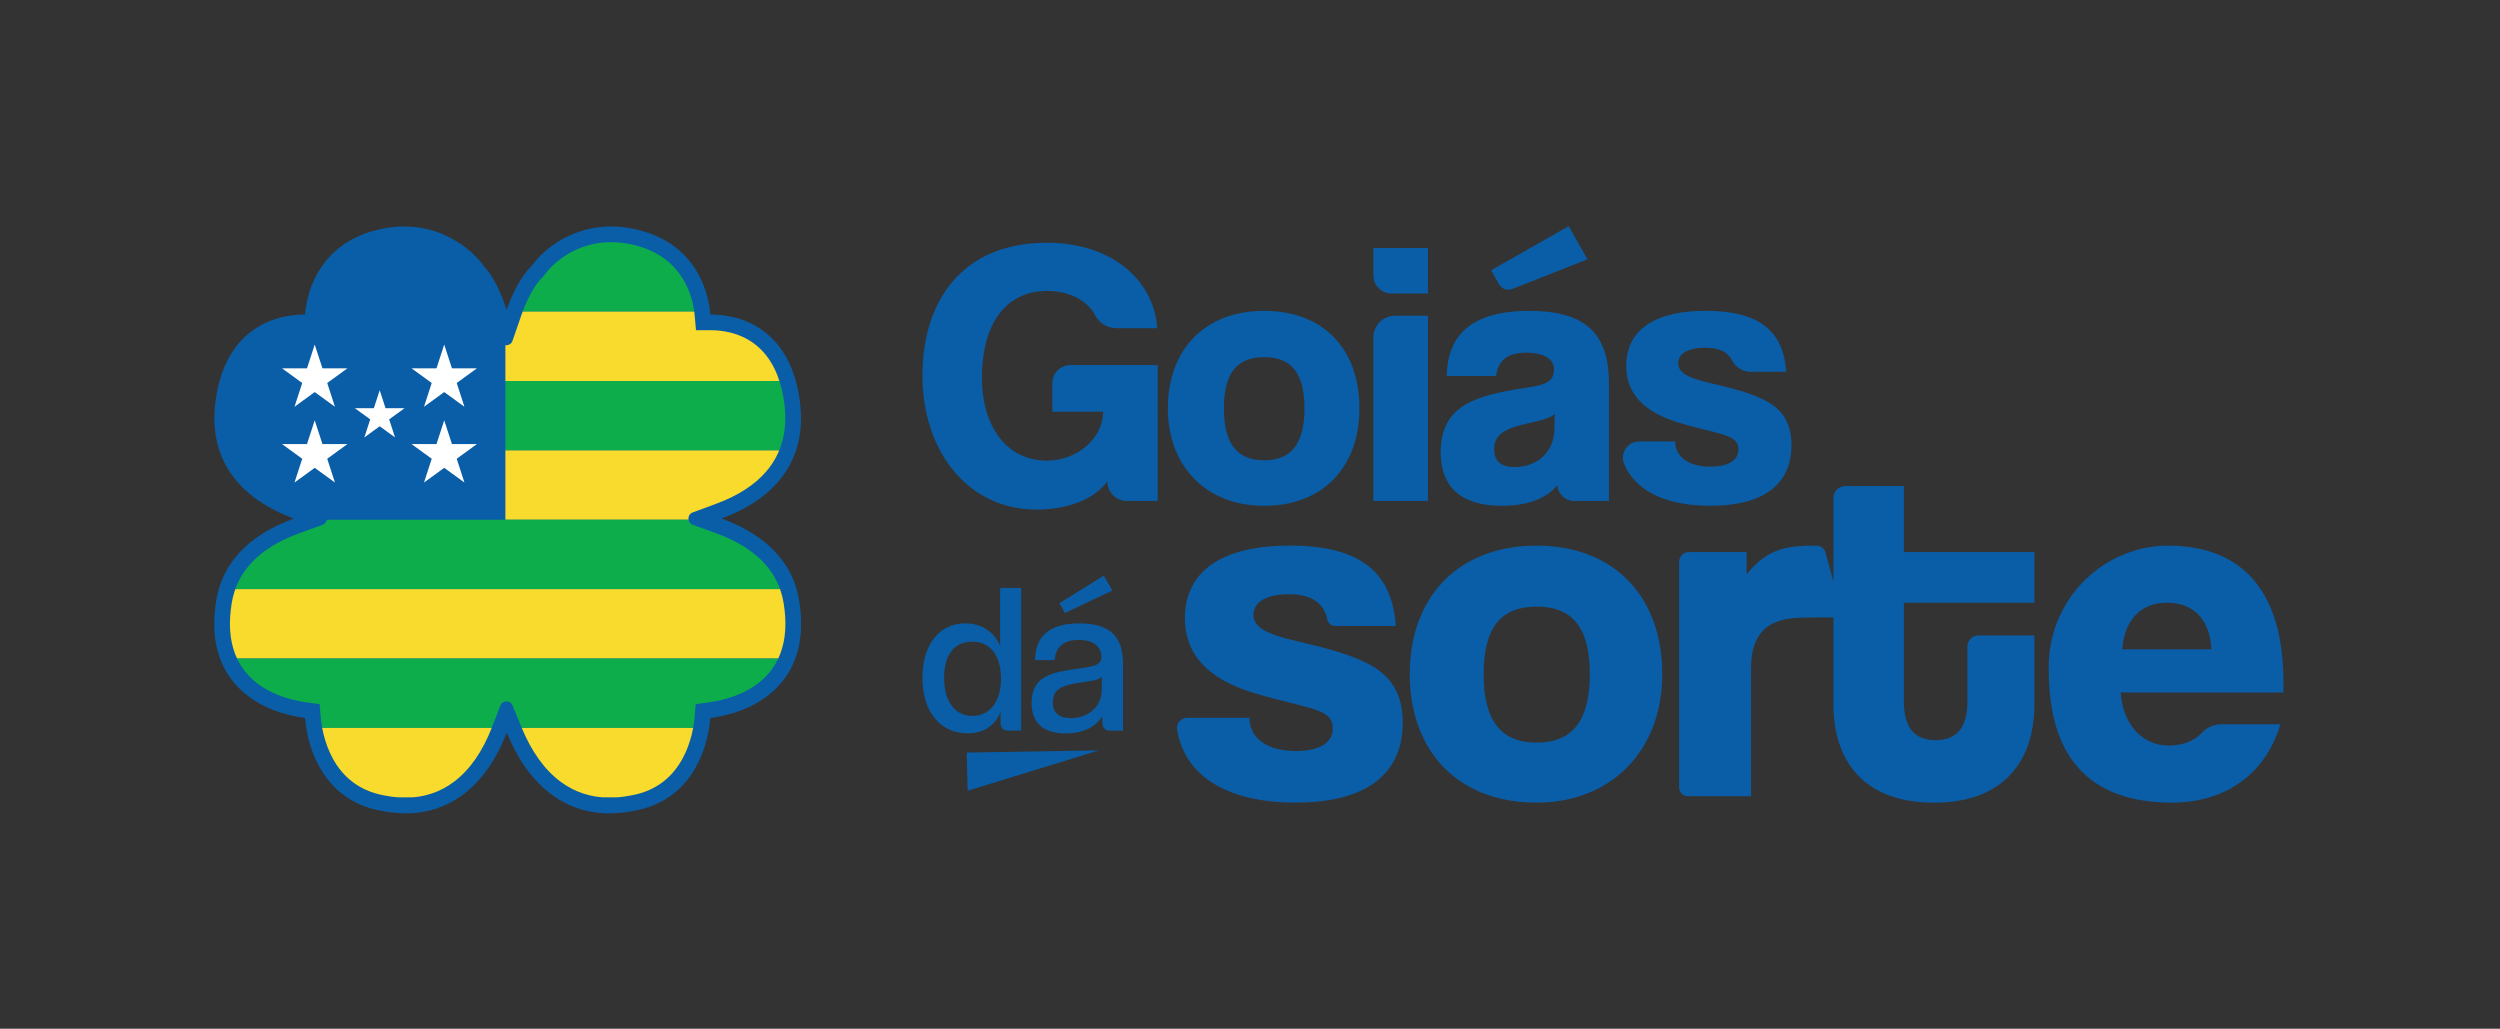<svg xmlns="http://www.w3.org/2000/svg" xmlns:xlink="http://www.w3.org/1999/xlink" xmlns:serif="http://www.serif.com/" width="100%" height="100%" viewBox="0 0 644 265" xml:space="preserve" style="fill-rule:evenodd;clip-rule:evenodd;stroke-linejoin:round;stroke-miterlimit:2;"><rect x="0" y="0" width="644" height="265" fill="#333333" stroke="none"/><g id="Camada-1" serif:id="Camada 1"></g><rect id="P&#xE1;gina-6" serif:id="P&#xE1;gina 6" x="0" y="0" width="643.391" height="264.529" style="fill:none;"></rect><g id="Camada-11" serif:id="Camada 1"><path d="M157.04,209.522c-5.623,-0 -10.681,-1.657 -15.094,-4.949c-5.526,-4.125 -9.109,-10.199 -11.413,-15.849c-2.179,5.65 -5.639,11.696 -11.084,15.838c-5.898,4.483 -13.038,5.937 -21.228,4.307c-14.308,-2.534 -18.925,-15.18 -19.64,-23.915c-4.735,-0.631 -12.941,-2.644 -18.311,-9.101c-4.467,-5.371 -6,-12.509 -4.558,-21.216c1.916,-11.565 10.875,-17.753 19.99,-21.062c-5.392,-1.98 -10.74,-4.981 -14.62,-9.513c-4.784,-5.585 -6.651,-12.563 -5.564,-20.744c1.109,-8.328 4.364,-14.472 9.675,-18.274c4.617,-3.303 9.766,-4.022 13.361,-4.022l0.005,-0c0.651,-7.516 4.73,-17.825 17.375,-21.479c14.841,-4.29 25.14,3.874 28.761,9.086c1.076,1.13 3.627,4.328 5.812,11.186c2.383,-6.863 5.181,-10.1 6.408,-11.269c3.675,-5.217 13.942,-13.271 28.708,-9.003c12.645,3.654 16.723,13.963 17.374,21.479l0.006,-0c3.594,-0 8.744,0.713 13.361,4.022c5.311,3.796 8.566,9.946 9.675,18.274c1.092,8.181 -0.781,15.159 -5.564,20.744c-3.88,4.532 -9.229,7.527 -14.62,9.513c9.115,3.314 18.074,9.497 19.99,21.062c1.442,8.707 -0.092,15.845 -4.558,21.216c-5.365,6.452 -13.576,8.47 -18.311,9.101c-0.716,8.735 -5.332,21.386 -19.64,23.915c-2.174,0.434 -4.278,0.647 -6.312,0.647l0.016,0.006Z" style="fill:#0a5da7;fill-rule:nonzero;"></path><g><clipPath id="_clip1"><path d="M140.225,70.868l-0.243,0.325l-0.276,0.275c-0.713,0.681 -3.194,3.373 -5.383,9.664l-2.303,6.665c-0.291,0.843 -1.086,1.217 -1.832,1.119c-0.6,-0.08 -1.168,-0.454 -1.394,-1.168l-2.141,-6.713c-1.995,-6.258 -4.248,-8.95 -4.881,-9.615l-0.211,-0.227l-0.178,-0.26c-2.205,-3.178 -8.335,-8.546 -17.254,-8.546c-2.302,-0 -4.67,0.341 -7.069,1.038c-11.968,3.454 -14.108,13.702 -14.481,17.951l-0.324,3.681l-3.698,-0c-2.935,-0 -7.232,0.567 -11.01,3.275c-4.379,3.13 -7.07,8.352 -8.027,15.519c-0.925,6.989 0.632,12.907 4.638,17.578c2.968,3.486 7.329,6.291 12.94,8.35l6.032,2.222c0.811,0.292 1.184,1.07 1.087,1.8c-0.065,0.583 -0.438,1.135 -1.103,1.378l-6.033,2.19c-10.183,3.697 -16.02,9.729 -17.382,17.934c-0.827,4.994 -0.552,9.357 0.811,13.021c0.696,1.817 1.653,3.471 2.87,4.946c4.539,5.465 11.804,7.151 15.729,7.686l3.227,0.422l0.275,3.243c0.341,4.135 2.514,17.821 16.394,20.286c1.898,0.372 3.746,0.568 5.498,0.568c4.686,-0 8.901,-1.395 12.502,-4.136c4.07,-3.081 7.345,-7.816 9.762,-14.075l2.124,-5.513c0.551,-1.427 2.578,-1.443 3.145,-0.033l2.239,5.481c2.561,6.292 5.967,11.059 10.085,14.14c3.681,2.741 7.946,4.136 12.665,4.136c1.767,-0 3.632,-0.196 5.61,-0.585c13.8,-2.432 15.973,-16.134 16.314,-20.269l0.259,-3.243l3.226,-0.422c3.942,-0.535 11.205,-2.221 15.746,-7.686c1.216,-1.475 2.174,-3.113 2.854,-4.946c1.379,-3.648 1.654,-8.01 0.827,-13.021c-1.362,-8.205 -7.216,-14.237 -17.384,-17.934l-6.031,-2.19c-0.665,-0.243 -1.022,-0.795 -1.087,-1.378c-0.097,-0.73 0.276,-1.508 1.087,-1.8l6.016,-2.222c5.61,-2.059 9.972,-4.88 12.94,-8.35c4.005,-4.671 5.562,-10.589 4.637,-17.578c-0.146,-1.136 -0.34,-2.206 -0.583,-3.243c-1.265,-5.53 -3.762,-9.649 -7.443,-12.276c-3.762,-2.708 -8.06,-3.275 -11.011,-3.275l-3.713,-0l-0.324,-3.681c-0.357,-4.249 -2.514,-14.497 -14.465,-17.951c-2.4,-0.697 -4.783,-1.038 -7.07,-1.038c-10.913,-0 -16.604,7.621 -17.205,8.481Z" clip-rule="nonzero"></path></clipPath><g clip-path="url(#_clip1)"><rect x="130.188" y="62.388" width="77.705" height="17.876" style="fill:#0ead4b;"></rect><rect x="130.188" y="80.264" width="77.705" height="17.876" style="fill:#f8db2c;"></rect><rect x="130.188" y="98.14" width="77.705" height="17.876" style="fill:#0ead4b;"></rect><rect x="130.188" y="116.016" width="77.705" height="17.876" style="fill:#f8db2c;"></rect><rect x="39.188" y="133.892" width="168.705" height="17.876" style="fill:#0ead4b;"></rect><rect x="39.188" y="151.768" width="168.705" height="17.876" style="fill:#f8db2c;"></rect><rect x="39.188" y="169.644" width="168.705" height="17.876" style="fill:#0ead4b;"></rect><rect x="39.188" y="187.52" width="168.705" height="17.876" style="fill:#f8db2c;"></rect></g></g><path d="M81.073,88.755l1.989,6.122l6.438,-0l-5.208,3.784l1.989,6.123l-5.208,-3.784l-5.208,3.784l1.989,-6.123l-5.208,-3.784l6.438,-0l1.989,-6.122Z" style="fill:#fff;fill-rule:nonzero;"></path><path d="M114.431,88.755l1.989,6.122l6.438,-0l-5.208,3.784l1.989,6.123l-5.208,-3.784l-5.208,3.784l1.989,-6.123l-5.208,-3.784l6.438,-0l1.989,-6.122Z" style="fill:#fff;fill-rule:nonzero;"></path><path d="M81.073,108.269l1.989,6.122l6.438,0l-5.208,3.784l1.989,6.123l-5.208,-3.784l-5.208,3.784l1.989,-6.123l-5.208,-3.784l6.438,0l1.989,-6.122Z" style="fill:#fff;fill-rule:nonzero;"></path><path d="M97.807,100.516l1.509,4.644l4.883,0l-3.95,2.871l1.509,4.644l-3.951,-2.87l-3.951,2.87l1.509,-4.644l-3.95,-2.871l4.883,0l1.509,-4.644Z" style="fill:#fff;fill-rule:nonzero;"></path><path d="M114.431,108.269l1.989,6.122l6.438,0l-5.208,3.784l1.989,6.123l-5.208,-3.784l-5.208,3.784l1.989,-6.123l-5.208,-3.784l6.438,0l1.989,-6.122Z" style="fill:#fff;fill-rule:nonzero;"></path><path d="M285.298,124.592l-0.065,-0.591c-3.101,4.46 -9.988,7.274 -18.231,7.274c-17.743,-0 -29.378,-15.124 -29.378,-34.52c0,-19.396 10.374,-34.226 32.093,-34.226c16.095,-0 27.439,9.115 28.406,22.01l-10.447,-0c-2.271,-0 -4.44,-1.188 -5.485,-3.2c-1.96,-3.781 -6.493,-6.395 -12.48,-6.395c-9.889,-0 -16.771,7.561 -16.771,22.491c0,11.73 5.915,21.231 16.771,21.231c7.468,-0 14.449,-5.527 14.449,-12.602l-13.09,-0l0,-7.324c0,-2.598 2.108,-4.699 4.698,-4.699l22.448,-0l0,35.001l-7.932,-0c-2.553,-0 -4.699,-1.913 -4.992,-4.45l0.006,-0Z" style="fill:#0a5da7;fill-rule:nonzero;"></path><path d="M336.03,105.19c-0,-9.115 -3.394,-13.189 -10.375,-13.189c-6.98,0 -10.374,4.074 -10.374,13.189c-0,9.115 3.394,13.382 10.374,13.382c6.981,0 10.375,-4.267 10.375,-13.382m-35.192,0c-0,-15.123 9.501,-25.112 24.817,-25.112c15.317,0 24.532,9.889 24.532,25.112c-0,15.223 -9.503,25.112 -24.532,25.112c-15.029,0 -24.817,-10.276 -24.817,-25.112" style="fill:#0a5da7;fill-rule:nonzero;"></path><path d="M353.773,129.041l0,-42.131c0,-3.079 2.499,-5.577 5.578,-5.577l8.484,0l0,47.702l-14.056,0l-0.006,0.006Zm0,-58.122l0,-7.037l14.056,0l0,11.73l-9.364,0c-2.59,0 -4.692,-2.101 -4.692,-4.693" style="fill:#0a5da7;fill-rule:nonzero;"></path><path d="M400.503,106.644c-1.066,0.967 -2.907,1.553 -6.981,2.427c-6.689,1.453 -8.629,3.294 -8.629,6.688c0,3.007 1.841,4.555 5.14,4.555c6.788,-0 10.276,-4.654 10.377,-9.602l0.099,-4.074l-0.006,0.006Zm-14.361,-33.419l-2.027,-3.621l19.976,-11.342l4.847,8.534l-19.385,7.65c-1.283,0.503 -2.737,-0.016 -3.411,-1.216l0,-0.005Zm15.041,51.787l0,-0.044c-2.428,3.101 -7.181,5.334 -14.255,5.334c-10.957,-0 -15.804,-5.235 -15.804,-13.769c0,-12.41 9.402,-14.737 22.204,-16.677c5.427,-0.774 6.981,-1.84 6.981,-4.847c0,-2.715 -3.101,-4.168 -7.074,-4.168c-5.334,-0 -7.369,2.426 -7.854,6.014l-12.703,-0c0.192,-9.889 5.621,-16.776 21.231,-16.776c15.61,-0 20.557,6.788 20.557,18.81l0,30.153l-8.966,-0c-2.271,-0 -4.157,-1.764 -4.312,-4.03l-0.005,-0Z" style="fill:#0a5da7;fill-rule:nonzero;"></path><path d="M451.058,95.782c-2.044,0 -3.973,-1.1 -4.875,-2.935c-1.022,-2.084 -3.122,-3.273 -6.992,-3.273c-4.655,0 -6.882,1.747 -6.882,3.975c-0,2.52 2.715,3.681 6.69,4.748c4.553,1.161 10.18,2.227 14.928,4.461c4.462,2.133 7.563,5.334 7.563,11.923c-0,9.308 -6.208,15.609 -20.944,15.609c-11.823,0 -19.398,-4.073 -22.177,-10.778c-1.144,-2.764 0.923,-5.799 3.914,-5.799l9.242,0c-0,3.781 3.2,6.495 9.115,6.495c3.974,0 7.174,-1.26 7.174,-4.461c-0,-2.52 -2.035,-3.393 -6.301,-4.46c-8.242,-2.034 -10.856,-2.814 -14.056,-4.362c-6.402,-3.2 -8.536,-7.755 -8.536,-12.702c-0,-7.755 5.334,-14.156 20.557,-14.156c13.963,0 19.971,5.428 20.651,15.709l-9.071,0l-0,0.006Z" style="fill:#0a5da7;fill-rule:nonzero;"></path><path d="M250.478,184.435c-4.268,-0 -7.275,-3.501 -7.275,-9.842c-0,-5.852 2.574,-9.298 7.219,-9.298c5.03,-0 7.436,4.046 7.436,9.514c-0,6.347 -3.229,9.626 -7.386,9.626l0.006,-0Zm7.164,-18.106c-1.862,-4.046 -5.197,-5.741 -8.969,-5.741c-6.731,-0 -11.049,5.469 -11.049,13.999c-0,9.081 4.869,14.327 11.593,14.327c3.445,-0 6.836,-1.367 8.53,-5.524l-0,3.018c-0,0.989 0.806,1.795 1.795,1.795l3.512,-0l-0,-36.751l-5.412,-0l-0,14.877Z" style="fill:#0a5da7;fill-rule:nonzero;"></path><path d="M283.784,178.199c-0.167,3.829 -3.39,6.78 -7.929,6.78c-3.118,0 -4.653,-1.423 -4.653,-4.101c-0,-3.335 2.295,-4.268 6.62,-4.98c2.9,-0.439 5.195,-0.655 6.018,-1.584l-0.056,3.885Zm-5.69,-17.612c-8.425,0 -11.376,3.885 -11.487,9.465l5.085,0c0.272,-3.173 1.967,-5.196 6.18,-5.196c3.939,0 5.851,1.695 5.851,4.596c-0.216,1.967 -2.079,2.245 -5.962,2.79c-6.454,0.878 -12.033,1.75 -12.033,8.808c-0,4.979 2.791,7.875 8.804,7.875c4.923,0 7.929,-1.967 9.352,-4.374c0.028,0.35 0.072,1.234 0.134,2.051c0.067,0.911 0.822,1.612 1.734,1.612l3.546,0l-0,-17.012c-0,-6.78 -2.846,-10.609 -11.216,-10.609l0.012,-0.006Z" style="fill:#0a5da7;fill-rule:nonzero;"></path><path d="M284.329,148.284l-11.432,7.108l1.422,2.518l12.255,-5.797l-2.245,-3.829Z" style="fill:#0a5da7;fill-rule:nonzero;"></path><path d="M351.384,170.463c-6.262,-2.94 -13.677,-4.346 -19.685,-5.88c-5.24,-1.406 -8.819,-2.94 -8.819,-6.263c0,-2.94 2.94,-5.241 9.076,-5.241c6.134,0 9.07,2.407 9.964,6.514c0.21,0.967 1.05,1.661 2.04,1.661l15.598,0c-0.893,-13.549 -8.819,-20.707 -27.225,-20.707c-20.068,0 -27.097,8.436 -27.097,18.662c0,6.519 2.811,12.527 11.248,16.745c4.218,2.045 7.669,3.067 18.534,5.752c5.623,1.406 8.308,2.556 8.308,5.88c0,4.218 -4.218,5.879 -9.458,5.879c-7.798,0 -12.016,-3.579 -12.016,-8.564l-16.017,0c-1.618,0 -2.873,1.44 -2.617,3.035c1.839,11.548 12.381,18.817 30.522,18.817c19.428,0 27.608,-8.308 27.608,-20.579c0,-8.692 -4.09,-12.91 -9.97,-15.722l0.006,0.011Z" style="fill:#0a5da7;fill-rule:nonzero;"></path><path d="M395.86,191.293c-9.202,-0 -13.677,-5.624 -13.677,-17.639c0,-12.016 4.475,-17.384 13.677,-17.384c9.204,-0 13.677,5.368 13.677,17.384c0,12.015 -4.473,17.639 -13.677,17.639m0,-50.739c-18.596,-0 -30.682,11.17 -32.477,28.509c-0.155,1.49 -0.24,3.018 -0.24,4.596c0,1.578 0.088,3.096 0.24,4.585c1.772,17.056 13.554,28.521 32.477,28.521c18.923,-0 32.34,-13.166 32.34,-33.106c0,-19.94 -12.401,-33.105 -32.34,-33.105" style="fill:#0a5da7;fill-rule:nonzero;"></path><path d="M490.436,142.22l0,-17.006l-15.126,0c-1.669,0 -3.024,1.351 -3.024,3.024l0,21.563l-2.034,-7.47c-0.283,-1.044 -1.233,-1.772 -2.324,-1.772l-0.371,0c-6.391,0 -12.144,0.383 -17.639,7.413l0,-5.752l-14.879,0c-1.383,0 -2.505,1.123 -2.505,2.507l0,58.125c0,1.245 1.005,2.251 2.251,2.251l16.284,0l0,-32.845c0,-9.459 4.472,-13.165 13.676,-13.165c1.128,0 4.979,-0.095 7.541,-0.039l0,22.407c0,13.677 7.03,25.309 25.947,25.309c18.919,0 25.821,-11.887 25.821,-25.181l0,-17.895l-14.389,0c-1.583,0 -2.867,1.284 -2.867,2.868l0,14.26c0,6.391 -2.557,9.842 -8.18,9.842c-5.625,0 -8.182,-3.451 -8.182,-9.97l0,-25.436l33.618,0l0,-13.038l-33.618,0Z" style="fill:#0a5da7;fill-rule:nonzero;"></path><path d="M546.673,167.268c0.639,-7.925 5.112,-12.015 11.503,-12.015c6.392,-0 10.993,3.707 11.504,12.015l-23.007,-0Zm41.536,8.436c0,-23.047 -10.287,-34.928 -29.254,-35.145c-16.944,-0.194 -30.86,13.544 -31.19,30.488c-0.461,23.719 10.144,35.712 31.812,35.712c13.548,-0 24.031,-7.286 27.864,-20.195l-15.049,-0c-1.984,-0 -3.929,0.772 -5.246,2.261c-1.778,2.012 -5.012,3.235 -8.463,3.235c-7.032,-0 -11.888,-5.752 -12.4,-13.677l41.92,-0l0,-2.684l0.006,0.005Z" style="fill:#0a5da7;fill-rule:nonzero;"></path><path d="M249.017,193.866l0.255,9.831l33.828,-10.409l-34.083,0.578Z" style="fill:#0a5da7;fill-rule:nonzero;"></path></g></svg>